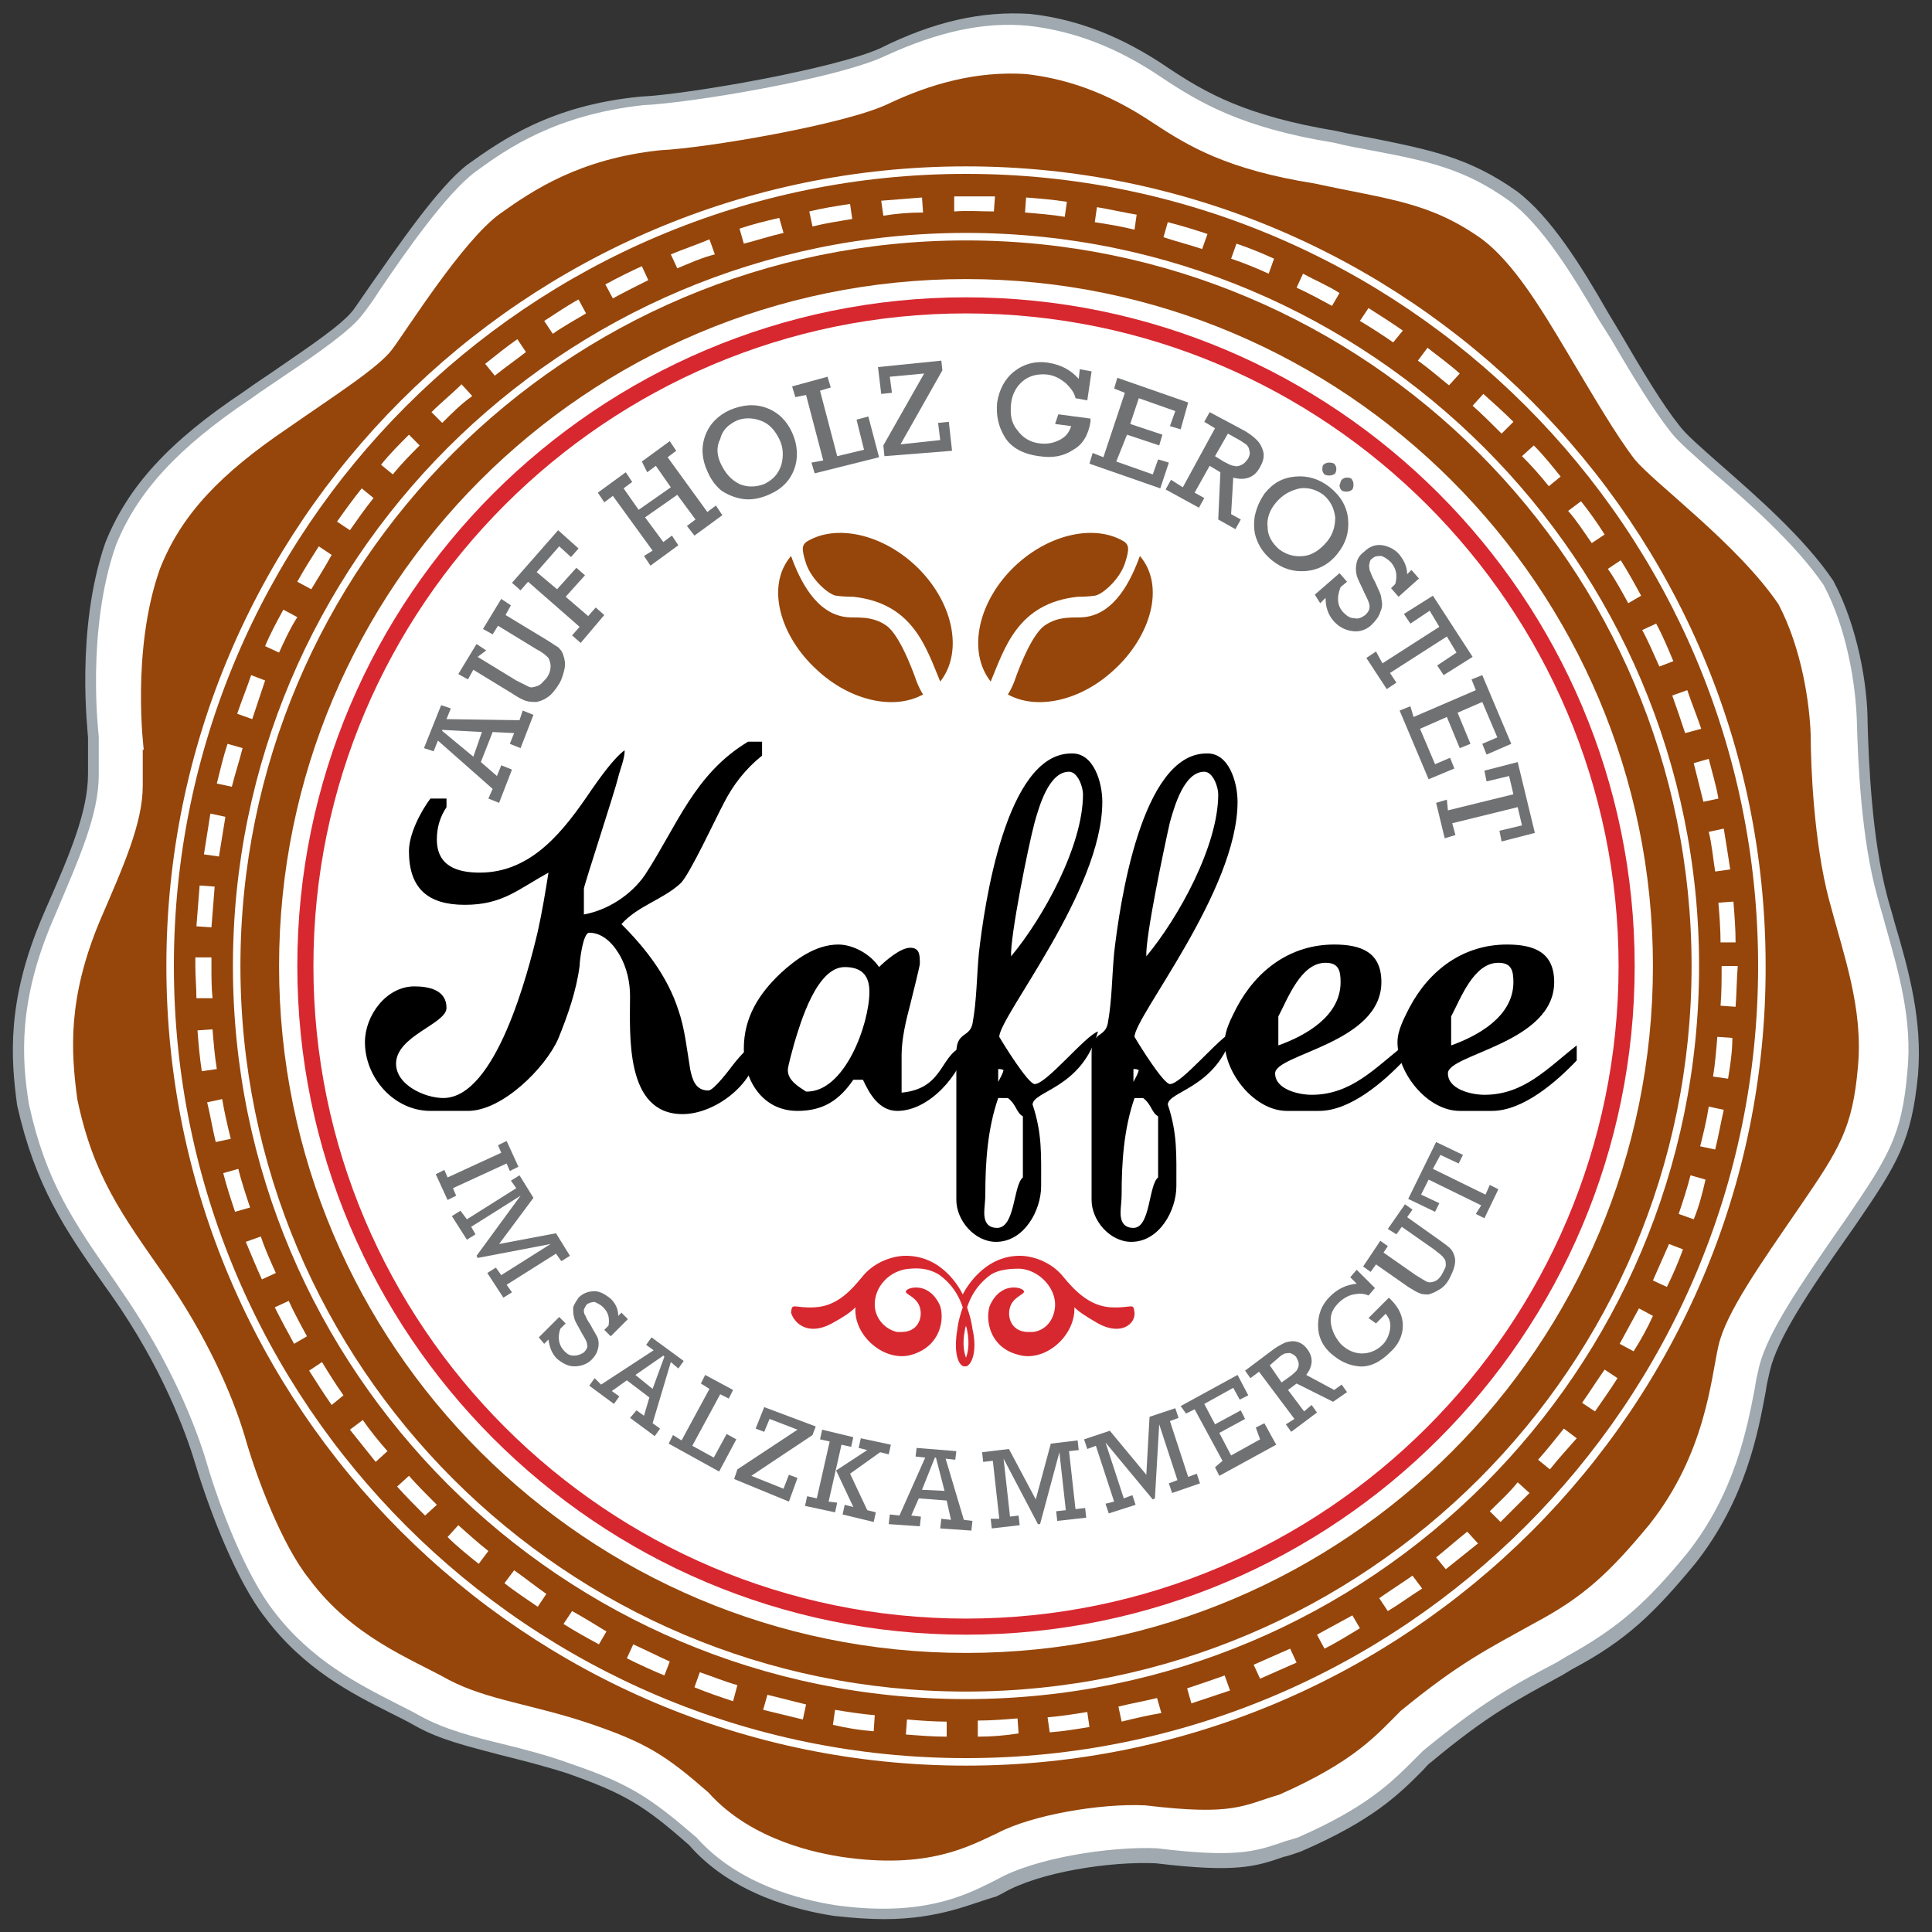 <?xml version="1.0" encoding="utf-8"?>
<!-- Generator: Adobe Illustrator 25.0.1, SVG Export Plug-In . SVG Version: 6.00 Build 0)  -->
<svg version="1.1" id="Ebene_1" xmlns="http://www.w3.org/2000/svg" xmlns:xlink="http://www.w3.org/1999/xlink" x="0px" y="0px"
	 viewBox="0 0 180 180" style="enable-background:new 0 0 180 180;" xml:space="preserve">
<rect x="0" y="0" width="180" height="180" fill="#333333" stroke="none"/>
<style type="text/css">
	.st0{fill:#FFFFFF;}
	.st1{fill:#96460A;}
	.st2{fill:#D7282F;}
	.st3{fill:#707173;}
	.st4{fill:#9FA9AF;}
</style>
<g>
	<path class="st0" d="M8.7,68.7c0,0-1.3-9.9,1.6-18c2.1-5.4,6-9.4,12.7-13.9c4.5-3.2,8.9-6,10.3-7.7c1.4-1.8,7-10.8,10.7-13.5
		c3.3-2.3,7.8-5.4,15.8-6.3C64.4,9.2,78,6.8,82.3,4.8c4.3-2,8.8-3.3,13.7-3c3.6,0.4,7.8,1.6,12.6,4.9c3.4,2.3,7.2,4.6,15.9,6
		c7.4,1.6,11.4,1.8,16.5,5.5c3.1,2.3,5.7,6.7,8.4,11.1c2.7,4.5,4.8,8.3,6.7,10.6c1.9,2.3,10.2,8.4,14.2,14.3
		c2.3,4.4,3.1,9.9,3.2,12.9c0.1,3.1,0.3,10.6,1.8,16.2c1.5,5.6,3.4,10.7,2.9,16.6c-0.6,6-1.8,8.1-5.7,13.8
		c-3.9,5.7-7.3,10.5-8.1,13.7c-0.8,3.3-1.3,10.6-6.8,17.6c-4,4.8-6.5,7.2-11.3,9.8c-4.8,2.6-7.5,3.9-13.3,8.7c-2.5,2.4-4.5,5-12,8.2
		c-3.6,1.1-4.5,2.1-13.3,1c-4.4-0.2-11.2,0.9-14.6,2.8c-2.7,1.3-6.7,3.6-15.3,2.4c-2-0.3-8.8-1.5-13.2-6.4
		c-4.2-3.7-6.1-4.9-11.6-6.8c-5.6-1.9-10.2-2.3-14-4.4c-3.8-2.1-9.5-4.2-13.8-10c-2.6-3.3-5.2-9.9-6.4-14.1
		c-1.3-4.2-3.8-10-7.9-15.9c-4.1-5.9-7-9.7-8.6-17.4c-0.6-4.5-1-9.8,2.3-17.4c2.3-5.4,4.3-9.7,4.3-13.4c0-3.7,0-3.6,0-3.6"/>
	<path class="st1" d="M13.4,69.9c0,0-1.2-9.3,1.5-16.9c2-5.1,5.7-8.9,11.9-13.1c4.3-3,8.4-5.6,9.7-7.3c1.3-1.7,6.6-10.2,10.1-12.7
		c3.1-2.2,7.4-5.1,14.9-5.9c4.3-0.2,17.2-2.4,21.2-4.3c4-1.9,8.3-3.1,12.9-2.8c3.4,0.4,7.3,1.5,11.9,4.6c3.2,2.1,6.8,4.3,15,5.6
		c6.9,1.5,10.7,1.7,15.6,5.2c2.9,2.2,5.4,6.3,7.9,10.5c2.5,4.2,4.6,7.8,6.3,10c1.8,2.2,9.6,7.9,13.4,13.5c2.2,4.2,2.9,9.3,3,12.2
		c0,2.9,0.3,10,1.7,15.3c1.4,5.3,3.2,10.1,2.7,15.6c-0.5,5.7-1.7,7.6-5.4,13c-3.7,5.4-6.9,9.9-7.6,13c-0.7,3.1-1.2,10-6.4,16.6
		c-3.8,4.6-6.2,6.8-10.7,9.2c-4.5,2.5-7,3.7-12.5,8.2c-2.3,2.3-4.3,4.7-11.3,7.8c-3.4,1-4.2,2-12.5,1c-4.2-0.2-10.6,0.9-13.8,2.6
		c-2.6,1.2-6.4,3.4-14.5,2.2c-1.9-0.3-8.3-1.4-12.4-6c-3.9-3.4-5.7-4.6-11-6.4c-5.3-1.8-9.6-2.2-13.2-4.1c-3.6-2-9-4-13-9.4
		c-2.5-3.1-4.9-9.4-6-13.3c-1.2-4-3.6-9.4-7.5-15c-3.9-5.6-6.6-9.2-8.1-16.4C6.6,97.9,6.3,93,9.3,85.8c2.2-5.1,4-9.1,4-12.6
		c0-3.5,0-3.4,0-3.4"/>
	<path class="st0" d="M90,164.5c-41.1,0-74.5-33.4-74.5-74.5c0-41.1,33.4-74.5,74.5-74.5c41.1,0,74.5,33.4,74.5,74.5
		C164.6,131.1,131.1,164.5,90,164.5L90,164.5z M90,16.2c-40.7,0-73.8,33.1-73.8,73.8c0,40.7,33.1,73.8,73.8,73.8
		c40.7,0,73.8-33.1,73.8-73.8C163.8,49.3,130.7,16.2,90,16.2L90,16.2z"/>
	<path class="st0" d="M90,158.3c-37.7,0-68.3-30.6-68.3-68.3S52.3,21.7,90,21.7c37.7,0,68.3,30.6,68.3,68.3S127.7,158.3,90,158.3
		L90,158.3z M90,22.4c-37.3,0-67.6,30.3-67.6,67.6c0,37.3,30.3,67.6,67.6,67.6c37.3,0,67.6-30.3,67.6-67.6
		C157.6,52.7,127.3,22.4,90,22.4L90,22.4z"/>
	<path class="st0" d="M91.1,161.8l0-1.5c1.2,0,2.5-0.1,3.7-0.2l0.1,1.4C93.6,161.7,92.4,161.8,91.1,161.8L91.1,161.8z M88.2,161.8
		c-1.3,0-2.5-0.1-3.8-0.2l0.1-1.4c1.2,0.1,2.5,0.2,3.7,0.2L88.2,161.8L88.2,161.8z M97.8,161.4l-0.2-1.4c1.2-0.1,2.5-0.3,3.7-0.5
		l0.2,1.4C100.3,161.1,99.1,161.3,97.8,161.4L97.8,161.4z M81.4,161.3c-1.3-0.1-2.5-0.3-3.8-0.6l0.2-1.4c1.2,0.2,2.5,0.4,3.7,0.5
		L81.4,161.3L81.4,161.3z M104.5,160.4l-0.3-1.4c1.2-0.3,2.4-0.5,3.6-0.8l0.4,1.4C107,159.8,105.7,160.1,104.5,160.4L104.5,160.4z
		 M74.8,160.2c-1.2-0.3-2.5-0.6-3.7-0.9l0.4-1.4c1.2,0.3,2.4,0.6,3.6,0.9L74.8,160.2L74.8,160.2z M111,158.7l-0.4-1.4
		c1.2-0.4,2.4-0.8,3.5-1.2l0.5,1.4C113.4,157.9,112.2,158.3,111,158.7L111,158.7z M68.3,158.5c-1.2-0.4-2.4-0.8-3.6-1.3l0.5-1.4
		c1.2,0.4,2.4,0.9,3.5,1.2L68.3,158.5L68.3,158.5z M117.4,156.4l-0.6-1.3c1.1-0.5,2.3-1,3.4-1.5l0.6,1.3
		C119.7,155.4,118.5,155.9,117.4,156.4L117.4,156.4z M61.9,156.1c-1.2-0.5-2.3-1-3.5-1.6l0.6-1.3c1.1,0.5,2.3,1.1,3.4,1.6
		L61.9,156.1L61.9,156.1z M123.4,153.6l-0.7-1.3c1.1-0.6,2.2-1.2,3.3-1.8l0.7,1.2C125.7,152.3,124.6,153,123.4,153.6L123.4,153.6z
		 M55.8,153.2c-1.1-0.6-2.2-1.2-3.3-1.9l0.8-1.2c1.1,0.6,2.2,1.3,3.2,1.9L55.8,153.2L55.8,153.2z M129.3,150.1l-0.8-1.2
		c1-0.7,2.1-1.4,3.1-2.1l0.9,1.2C131.4,148.7,130.3,149.5,129.3,150.1L129.3,150.1z M50.1,149.7c-1-0.7-2.1-1.4-3.1-2.2l0.9-1.2
		c1,0.7,2,1.5,3,2.2L50.1,149.7L50.1,149.7z M134.7,146.2l-0.9-1.1c1-0.8,1.9-1.6,2.9-2.4l1,1.1
		C136.7,144.6,135.7,145.4,134.7,146.2L134.7,146.2z M44.6,145.7c-1-0.8-2-1.6-2.9-2.5l1-1.1c0.9,0.8,1.9,1.7,2.8,2.4L44.6,145.7
		L44.6,145.7z M139.8,141.8l-1-1c0.9-0.9,1.8-1.7,2.6-2.7l1.1,1C141.6,140,140.7,140.9,139.8,141.8L139.8,141.8z M39.6,141.2
		c-0.9-0.9-1.8-1.8-2.6-2.7l1.1-1c0.8,0.9,1.7,1.8,2.6,2.7L39.6,141.2L39.6,141.2z M144.4,136.9l-1.1-0.9c0.8-0.9,1.6-1.9,2.4-2.9
		l1.2,0.9C146.1,134.9,145.2,135.9,144.4,136.9L144.4,136.9z M35,136.2c-0.8-1-1.6-2-2.4-3l1.2-0.9c0.7,1,1.5,2,2.3,2.9L35,136.2
		L35,136.2z M148.6,131.5l-1.2-0.8c0.7-1,1.4-2.1,2.1-3.1l1.2,0.8C150,129.5,149.3,130.5,148.6,131.5L148.6,131.5z M30.9,130.9
		c-0.7-1-1.4-2.1-2.1-3.2l1.2-0.8c0.6,1,1.3,2.1,2,3.1L30.9,130.9L30.9,130.9z M152.2,125.9l-1.3-0.7c0.6-1.1,1.2-2.2,1.8-3.3
		l1.3,0.7C153.5,123.7,152.9,124.8,152.2,125.9L152.2,125.9z M27.4,125.2c-0.6-1.1-1.2-2.2-1.8-3.4l1.3-0.6c0.5,1.1,1.1,2.2,1.7,3.3
		L27.4,125.2L27.4,125.2z M155.3,119.9l-1.3-0.6c0.5-1.1,1-2.3,1.5-3.4l1.3,0.5C156.4,117.5,155.9,118.7,155.3,119.9L155.3,119.9z
		 M24.4,119.2c-0.5-1.1-1-2.3-1.5-3.5l1.4-0.5c0.4,1.2,0.9,2.3,1.4,3.4L24.4,119.2L24.4,119.2z M157.8,113.6l-1.4-0.5
		c0.4-1.2,0.8-2.4,1.1-3.6l1.4,0.4C158.6,111.2,158.3,112.4,157.8,113.6L157.8,113.6z M21.9,112.9c-0.4-1.2-0.8-2.4-1.1-3.6l1.4-0.4
		c0.3,1.2,0.7,2.4,1.1,3.6L21.9,112.9L21.9,112.9z M159.8,107.1l-1.4-0.3c0.3-1.2,0.6-2.4,0.8-3.7l1.4,0.3
		C160.3,104.7,160.1,105.9,159.8,107.1L159.8,107.1z M20.1,106.4c-0.3-1.2-0.5-2.5-0.8-3.7l1.4-0.3c0.2,1.2,0.5,2.5,0.8,3.7
		L20.1,106.4L20.1,106.4z M161,100.5l-1.4-0.2c0.2-1.2,0.3-2.5,0.4-3.7l1.4,0.1C161.4,98,161.2,99.3,161,100.5L161,100.5z
		 M18.8,99.8c-0.2-1.3-0.3-2.5-0.4-3.8l1.4-0.1c0.1,1.2,0.2,2.5,0.4,3.7L18.8,99.8L18.8,99.8z M161.7,93.8l-1.4-0.1
		c0.1-1.2,0.1-2.5,0.1-3.7h1.5C161.8,91.3,161.8,92.5,161.7,93.8L161.7,93.8z M18.3,93c0-1-0.1-2-0.1-3c0-0.3,0-0.5,0-0.8l1.5,0
		c0,0.3,0,0.5,0,0.8c0,1,0,2,0.1,3L18.3,93L18.3,93z M160.3,87.8c0-1.2-0.1-2.5-0.2-3.7l1.4-0.1c0.1,1.3,0.2,2.5,0.2,3.8L160.3,87.8
		L160.3,87.8z M19.7,86.4l-1.4-0.1c0.1-1.3,0.2-2.5,0.3-3.8l1.4,0.1C19.9,83.9,19.8,85.1,19.7,86.4L19.7,86.4z M159.8,81.2
		c-0.2-1.2-0.3-2.5-0.6-3.7l1.4-0.3c0.2,1.2,0.4,2.5,0.6,3.8L159.8,81.2L159.8,81.2z M20.4,79.8l-1.4-0.2c0.2-1.3,0.4-2.5,0.6-3.8
		l1.4,0.3C20.8,77.3,20.6,78.6,20.4,79.8L20.4,79.8z M158.7,74.7c-0.3-1.2-0.6-2.4-0.9-3.6l1.4-0.4c0.3,1.2,0.7,2.5,0.9,3.7
		L158.7,74.7L158.7,74.7z M21.6,73.3L20.2,73c0.3-1.2,0.6-2.5,1-3.7l1.4,0.4C22.3,70.9,21.9,72.1,21.6,73.3L21.6,73.3z M157,68.3
		c-0.4-1.2-0.8-2.4-1.2-3.5l1.4-0.5c0.4,1.2,0.9,2.4,1.3,3.6L157,68.3L157,68.3z M23.5,67l-1.4-0.5c0.4-1.2,0.9-2.4,1.3-3.6l1.3,0.5
		C24.3,64.6,23.9,65.8,23.5,67L23.5,67z M154.6,62.1c-0.5-1.1-1-2.3-1.6-3.4l1.3-0.6c0.6,1.1,1.1,2.3,1.6,3.5L154.6,62.1L154.6,62.1
		z M26,60.8l-1.3-0.6c0.5-1.2,1.1-2.3,1.7-3.4l1.3,0.7C27,58.6,26.5,59.7,26,60.8L26,60.8z M151.7,56.2c-0.6-1.1-1.2-2.2-1.9-3.2
		l1.2-0.8c0.7,1.1,1.3,2.2,1.9,3.3L151.7,56.2L151.7,56.2z M29,54.9l-1.3-0.7c0.6-1.1,1.3-2.2,2-3.3l1.2,0.8
		C30.3,52.8,29.6,53.9,29,54.9L29,54.9z M148.3,50.6c-0.7-1-1.4-2.1-2.2-3l1.2-0.9c0.8,1,1.5,2,2.2,3.1L148.3,50.6L148.3,50.6z
		 M32.6,49.4l-1.2-0.8c0.7-1,1.5-2.1,2.3-3.1l1.1,0.9C34,47.4,33.3,48.4,32.6,49.4L32.6,49.4z M144.3,45.3c-0.8-1-1.6-1.9-2.5-2.8
		l1.1-1c0.9,0.9,1.7,1.9,2.5,2.9L144.3,45.3L144.3,45.3z M36.6,44.2l-1.1-0.9c0.8-1,1.7-1.9,2.6-2.8l1,1
		C38.3,42.3,37.4,43.2,36.6,44.2L36.6,44.2z M139.9,40.4c-0.9-0.9-1.8-1.8-2.7-2.6l1-1.1c0.9,0.8,1.9,1.7,2.8,2.6L139.9,40.4
		L139.9,40.4z M41.2,39.4l-1-1c0.9-0.9,1.9-1.7,2.8-2.6l1,1.1C43,37.6,42.1,38.5,41.2,39.4L41.2,39.4z M135,35.9
		c-1-0.8-1.9-1.6-2.9-2.3l0.9-1.2c1,0.8,2,1.5,3,2.4L135,35.9L135,35.9z M46.1,35l-0.9-1.1c1-0.8,2-1.6,3-2.3l0.8,1.2
		C48.1,33.5,47.1,34.2,46.1,35L46.1,35z M129.8,31.9c-1-0.7-2.1-1.4-3.1-2l0.8-1.2c1.1,0.7,2.2,1.4,3.2,2.1L129.8,31.9L129.8,31.9z
		 M51.5,31.1l-0.8-1.2c1.1-0.7,2.1-1.4,3.2-2l0.7,1.3C53.6,29.8,52.5,30.4,51.5,31.1L51.5,31.1z M124.1,28.5
		c-1.1-0.6-2.2-1.2-3.3-1.7l0.6-1.3c1.1,0.6,2.3,1.1,3.4,1.8L124.1,28.5L124.1,28.5z M57.1,27.8l-0.7-1.3c1.1-0.6,2.3-1.2,3.4-1.7
		l0.6,1.3C59.4,26.6,58.2,27.2,57.1,27.8L57.1,27.8z M118.2,25.5c-1.1-0.5-2.3-1-3.5-1.4l0.5-1.4c1.2,0.4,2.4,0.9,3.5,1.4
		L118.2,25.5L118.2,25.5z M63.1,25l-0.6-1.3c1.2-0.5,2.4-0.9,3.6-1.4l0.5,1.4C65.4,24,64.3,24.5,63.1,25L63.1,25z M112,23.2
		c-1.2-0.4-2.4-0.7-3.6-1.1l0.4-1.4c1.2,0.3,2.5,0.7,3.7,1.1L112,23.2L112,23.2z M69.3,22.7l-0.4-1.4c1.2-0.4,2.4-0.7,3.7-1l0.4,1.4
		C71.7,22,70.5,22.4,69.3,22.7L69.3,22.7z M105.7,21.4c-1.2-0.3-2.4-0.5-3.7-0.7l0.2-1.4c1.2,0.2,2.5,0.5,3.7,0.7L105.7,21.4
		L105.7,21.4z M75.7,21.1l-0.3-1.4c1.2-0.3,2.5-0.5,3.8-0.7l0.2,1.4C78.2,20.6,76.9,20.8,75.7,21.1L75.7,21.1z M99.2,20.2
		c-1.2-0.2-2.5-0.3-3.7-0.4l0.1-1.4c1.3,0.1,2.5,0.2,3.8,0.4L99.2,20.2L99.2,20.2z M82.3,20.1l-0.2-1.4c1.3-0.1,2.5-0.2,3.8-0.3
		l0.1,1.4C84.7,19.8,83.5,19.9,82.3,20.1L82.3,20.1z M92.6,19.7c-1.2,0-2.5-0.1-3.7,0l0-1.4c1.3,0,2.5,0,3.8,0L92.6,19.7L92.6,19.7z
		"/>
	<path class="st0" d="M154,90c0,35.3-28.6,64-64,64c-35.3,0-64-28.6-64-64c0-35.3,28.6-64,64-64C125.3,26,154,54.7,154,90z"/>
	<path class="st2" d="M90,152.3c-34.4,0-62.3-28-62.3-62.3c0-34.4,28-62.3,62.3-62.3c34.4,0,62.3,28,62.3,62.3
		C152.3,124.4,124.4,152.3,90,152.3L90,152.3z M90,29.2c-33.5,0-60.8,27.3-60.8,60.8c0,33.5,27.3,60.8,60.8,60.8
		c33.5,0,60.8-27.3,60.8-60.8C150.8,56.5,123.5,29.2,90,29.2L90,29.2z"/>
	<path class="st2" d="M77.5,123.3c1.1-0.6,1.7-1,2.2-1.5c-0.2,2.7,2.8,5.2,5.3,4.4c2.6-0.8,3-3.2,2.6-4.5c-0.2-0.5-0.6-1.1-1.1-1.4
		c-0.9-0.6-2-0.3-2.1,0c-0.1,0.3,1,0.5,1.3,1.5c0.3,1-0.2,2.3-1.7,2.3c0,0-0.1,0-0.1,0c-0.1,0-0.3,0-0.3,0c-1-0.2-2-1.1-2.1-2.4
		c-0.1-1.8,1.4-3.4,3.3-3.5c1.1-0.1,1.9,0.1,2.6,0.5c0.6,0.4,1.7,1.3,2.3,3.1c-0.2,0.6-0.4,1.2-0.5,2c-0.3,1.7-0.1,3,0.4,3.4
		c0.1,0.1,0.2,0.1,0.3,0.1l0,0c0.1,0,0.2,0,0.3-0.1c0.5-0.4,0.8-1.7,0.4-3.4c-0.1-0.8-0.3-1.4-0.5-2c0.6-1.8,1.7-2.7,2.3-3.1
		c0.7-0.4,1.6-0.5,2.6-0.5c1.8,0.1,3.4,1.8,3.3,3.5c-0.1,1.4-1,2.3-2.1,2.4c-0.1,0-0.2,0-0.3,0c0,0-0.1,0-0.1,0
		c-1.5,0-2-1.3-1.7-2.3c0.3-1,1.4-1.2,1.3-1.5c-0.1-0.3-1.2-0.6-2.1,0c-0.5,0.3-0.9,0.9-1.1,1.4c-0.4,1.3,0,3.8,2.6,4.5
		c2.5,0.8,5.4-1.7,5.3-4.4c0.4,0.4,1,0.8,2.2,1.5c2.2,1.2,3.5,0,3.4-1c-0.1-1-0.2-0.4-2.2-0.5c-2-0.1-3.4-1.6-4.4-2.8l0,0
		c-1-1.3-2.7-2-4.1-2c-3.4,0-5.1,3.2-5.3,3.6l0,0l0,0c-0.2-0.4-1.8-3.6-5.3-3.6c-1.4,0-3.1,0.7-4.1,2l0,0c-1,1.2-2.3,2.7-4.4,2.8
		c-2,0.1-2.1-0.5-2.2,0.5C74,123.3,75.3,124.5,77.5,123.3z M89.9,123.9c0-0.2,0.1-0.3,0.1-0.4l0,0l0,0c0,0.1,0.1,0.3,0.1,0.4
		c0.3,1.5,0,2.3-0.1,2.6v0v0C89.9,126.2,89.6,125.4,89.9,123.9z"/>
	<g>
		<path d="M71,70.4c-1.5,1.2-2.7,2.7-3.6,4.5c-0.6,1.1-3.2,6.7-4,7.4c-1.6,1.5-4,2.1-5.5,3.8c2.3,2.3,4.3,4.9,5.3,8
			c0.6,1.7,0.8,3.7,1.1,5.5c0.2,1,0.5,2,1.7,2c0.5,0,2-2,2.3-2.4c0.7-0.9,1.4-1.6,2.3-2.3c0,0.2,0,0.4,0,0.6c0,3.3-3.9,6.3-7,6.3
			c-5.4,0-4.9-7.4-4.9-11c0-1.3-0.3-2.6-0.9-3.7c-0.6-1.1-1.6-2.2-2.9-2.2c-0.6,0-0.9,2.7-0.9,3.1c-0.3,2.3-1.1,4.6-2,6.8
			c-1.2,2.7-5.2,6.7-8.4,6.7h-3.5c-3.4,0-6.1-3.1-6.1-6.4c0-2.5,2-5.2,4.6-5.2c1.3,0,3,0.3,3,2c0,1.5-4.7,2.6-4.7,5.2
			c0,2,2.7,3.2,4.4,3.2c4.9,0,7.9-11.7,8.8-15.5c0.4-1.8,0.7-3.6,1-5.5c-2.9,1.6-4.3,3-7.8,3c-3.4,0-5.2-1.5-5.2-5
			c0-1.6,1.1-3.7,2-4.9h1.5v0.8c-0.6,0.9-0.9,1.9-0.9,3c0,2.5,1.9,3.1,4,3.1c4.9,0,7.9-4,10.4-7.7c0.7-1,2.1-3,3.1-3.7
			c0,0.8-0.4,1.7-0.6,2.5c-0.3,1.3-3.2,10.1-3.2,10.4c0,0.8,0,1.6,0,2.4c2.2-0.4,4.4-1.8,5.7-3.7c3-4.6,4.6-9.4,9.6-12.4H71V70.4z"
			/>
		<path d="M90.1,97.4c-0.6,2.7-3.5,6.1-6.5,6.1c-1.7,0-2.6-1.6-3.2-2.9h-0.9c-1.3,1.9-2.8,2.9-5.2,2.9c-3.3,0-5-2.9-5-5.8
			c0-2.9,1.4-5.1,3.4-7c1.4-1.3,3.3-2.7,5.4-2.7c1.4,0,3,0.9,3.8,2.1c0.6-0.6,2-1.8,2.9-1.8c0.9,0,0.9,0.7,0.9,1.5
			c0,0.2-0.8,3.4-0.9,3.8c-0.4,1.5-0.8,3.2-0.8,4.7v3.5C88.2,101.4,87.5,97.9,90.1,97.4z M81,92.4c0-1.6-0.8-2.3-2.3-2.3
			c-2.6,0-4.1,5.1-4.7,7.1c-0.1,0.4-0.6,2.1-0.6,2.5c0,1,1.1,1.6,1.7,2C78.7,101.8,81,95.4,81,92.4z"/>
		<path d="M102.7,74.7c0,8.3-9.6,20-9.6,21.9c0.4,0.7,2.7,4.4,3.3,4.4c1.1,0,4.7-4.5,5.9-4.9c-1.5,5.3-6,5.5-6.1,6.8
			c0.9,2.7,0.8,4.6,0.8,7.6c0,2.3-1.6,5.2-4.2,5.2c-2,0-3.7-2-3.7-3.9V98.1c0-2,1.2-1.4,1.5-2.7c0.4-2.1,0.4-4.5,0.6-6.6
			c0.5-4.4,2.5-18.6,8.6-18.6C101.9,70.1,102.7,72.9,102.7,74.7z M95.3,109.7V104c-0.6-0.3-0.6-1.1-1.4-1.7H93c-1,2.9-1.2,6-1.2,9
			c0,0.6-0.1,1.2-0.1,1.7c0,0.8,0.3,1.4,1.2,1.4C94.6,114.4,94.4,110.4,95.3,109.7z M93.5,99.7L93.5,99.7c-0.2-0.1-0.3-0.1-0.5-0.1
			v1.2C93.2,100.4,93.4,100.1,93.5,99.7z M100.9,74c0-0.7-0.5-2.1-1.3-2.1c-1.9,0-2.8,3.3-3.2,4.7c-0.6,2.2-2.3,10.7-2.2,12.5
			C97.2,85.5,100.9,78.8,100.9,74z"/>
		<path d="M115.3,74.7c0,8.3-9.6,20-9.6,21.9c0.4,0.7,2.7,4.4,3.3,4.4c1.1,0,4.7-4.5,5.9-4.9c-1.5,5.3-6,5.5-6.1,6.8
			c0.9,2.7,0.8,4.6,0.8,7.6c0,2.3-1.6,5.2-4.2,5.2c-2,0-3.7-2-3.7-3.9V98.1c0-2,1.2-1.4,1.5-2.7c0.4-2.1,0.4-4.5,0.6-6.6
			c0.5-4.4,2.5-18.6,8.6-18.6C114.5,70.1,115.3,72.9,115.3,74.7z M107.9,109.7V104c-0.6-0.3-0.6-1.1-1.4-1.7h-0.8
			c-1,2.9-1.2,6-1.2,9c0,0.6-0.1,1.2-0.1,1.7c0,0.8,0.3,1.4,1.2,1.4C107.2,114.4,107,110.4,107.9,109.7z M106.1,99.7L106.1,99.7
			c-0.2-0.1-0.3-0.1-0.5-0.1v1.2C105.8,100.4,106,100.1,106.1,99.7z M113.5,74c0-0.7-0.5-2.1-1.3-2.1c-1.9,0-2.8,3.3-3.2,4.7
			c-0.5,2.2-2.3,10.7-2.2,12.5C109.8,85.5,113.5,78.8,113.5,74z"/>
		<path d="M130.8,98.8c-1.9,2-5,4.7-7.9,4.7h-3c-3,0-5.8-3.5-5.8-6.4c0-1.1,0.6-2.2,1.1-3.2c1.9-3.6,5.1-5.9,9.1-5.9
			c2.5,0,4.4,0.7,4.4,3.5c0,5.7-9.9,6.7-9.9,8.5c0,1.5,2.2,2,3.4,2c3.7,0,5.9-2.5,8.6-4.6V98.8z M124.9,91.5c0-1.1-0.2-1.8-1.4-1.8
			c-2.3,0-3.5,3.3-4.4,5v2.7C121.6,96.5,124.9,94.7,124.9,91.5z"/>
		<path d="M146.9,98.8c-1.9,2-5,4.7-7.9,4.7h-3c-3,0-5.8-3.5-5.8-6.4c0-1.1,0.6-2.2,1.1-3.2c1.9-3.6,5.1-5.9,9.1-5.9
			c2.5,0,4.4,0.7,4.4,3.5c0,5.7-9.9,6.7-9.9,8.5c0,1.5,2.2,2,3.4,2c3.7,0,5.9-2.5,8.6-4.6V98.8z M141,91.5c0-1.1-0.2-1.8-1.4-1.8
			c-2.3,0-3.5,3.3-4.4,5v2.7C137.7,96.5,141,94.7,141,91.5z"/>
	</g>
	<g>
		<path class="st3" d="M45.9,68.2l-1.1,2.8l1.5,1.3l0.4-1l1,0.4l-1.2,3.1l-1-0.4l0.4-0.9l-5.1-4.5L40.4,70l-0.9-0.3l1.6-4l0.9,0.3
			l-0.4,1l6.8,0.1l0.3-0.9l1,0.4l-1.2,3.1l-1-0.4l0.4-1L45.9,68.2z M44.9,68.2l-3.7-0.2l0,0.1l2.9,2.4L44.9,68.2z"/>
		<path class="st3" d="M44.5,61.2l3.6,2.2c0.6,0.3,1,0.5,1.2,0.6c0.2,0.1,0.5,0,0.8-0.1c0.3-0.1,0.5-0.4,0.8-0.7
			c0.3-0.4,0.4-0.8,0.4-1.1c0-0.3-0.1-0.6-0.2-0.8c-0.2-0.2-0.5-0.5-1.1-0.8l-3.6-2.2l-0.5,0.8l-0.9-0.5l1.7-2.8l0.9,0.6l-0.5,0.9
			l3.8,2.3c0.5,0.3,0.9,0.6,1.1,0.7c0.2,0.2,0.4,0.4,0.5,0.8c0.1,0.3,0.2,0.7,0.1,1.2c-0.1,0.4-0.2,0.9-0.5,1.4
			c-0.3,0.5-0.7,1-1,1.2c-0.4,0.3-0.7,0.4-1.1,0.5c-0.3,0-0.7,0-1-0.1c-0.3-0.1-0.7-0.3-1.3-0.7l-3.6-2.2l-0.5,0.9l-0.9-0.5l1.7-2.8
			l0.9,0.6L44.5,61.2z"/>
		<path class="st3" d="M54,58.4l-4.8-4.2L48.5,55l-0.8-0.7l4.3-4.9l1.9,1.7l-0.7,0.8l-1.1-1l-2.1,2.4l1.9,1.6l1.8-2l0.8,0.7l-1.8,2
			l2.1,1.8l0.7-0.8l0.8,0.7l-2.2,2.6l-0.8-0.7L54,58.4z"/>
		<path class="st3" d="M60.8,51.3l-3.7-5.1l-0.8,0.6l-0.6-0.9l2.6-1.9l0.6,0.9l-0.8,0.6l1.4,2l3-2.1l-1.4-2l-0.8,0.6L59.8,43
			l2.6-1.9L63,42l-0.8,0.6l3.7,5.1l0.8-0.6l0.6,0.9l-2.6,1.9L64,49l0.8-0.6l-1.7-2.3l-3,2.1l1.7,2.3l0.8-0.6l0.6,0.9l-2.6,1.9
			l-0.6-0.9L60.8,51.3z"/>
		<path class="st3" d="M65.9,43.9c-0.5-1.1-0.6-2.2-0.2-3.3c0.4-1.1,1.2-1.9,2.3-2.4c1.2-0.5,2.3-0.6,3.4-0.2
			c1.1,0.4,1.9,1.2,2.4,2.3c0.5,1.1,0.6,2.3,0.2,3.4c-0.4,1.1-1.2,1.9-2.4,2.4c-0.7,0.3-1.5,0.5-2.3,0.4c-0.8-0.1-1.5-0.4-2.1-0.8
			C66.6,45.2,66.2,44.6,65.9,43.9z M67.2,43.3c0.4,0.8,0.9,1.4,1.7,1.8c0.7,0.3,1.5,0.3,2.3,0c0.8-0.4,1.3-0.9,1.6-1.8
			c0.2-0.8,0.2-1.6-0.2-2.4c-0.4-0.8-0.9-1.4-1.7-1.7c-0.8-0.3-1.6-0.3-2.3,0c-0.8,0.4-1.3,0.9-1.5,1.7
			C66.7,41.7,66.8,42.5,67.2,43.3z"/>
		<path class="st3" d="M76.7,42.9l-1.6-6.1L74.1,37l-0.3-1l3.3-0.9l0.3,1l-1,0.3l1.6,6.1l2.5-0.6l-0.7-2.8l1.1-0.3l1,3.8l-6,1.5
			l-0.3-1L76.7,42.9z"/>
		<path class="st3" d="M82.4,42.5l-0.1-1l3.8-6.7l-3.2,0.3l0.2,1.5l-1,0.1l-0.3-2.5l5.9-0.6l0.1,0.9l-3.9,6.9l3.7-0.4l-0.2-1.6
			l1-0.1l0.3,2.7L82.4,42.5z"/>
		<path class="st3" d="M98.6,38.6l3,0.4c0,0.1,0,0.2,0,0.3c-0.2,1.2-0.7,2.1-1.6,2.6c-0.9,0.6-1.9,0.8-3.2,0.6
			c-1.5-0.2-2.6-0.8-3.2-1.8c-0.6-1-0.8-2-0.7-3.2c0.2-1.2,0.7-2.2,1.6-2.9c0.9-0.7,2-1,3.2-0.8c1.2,0.2,2.1,0.7,2.8,1.5l0.1-0.9
			l1.1,0.2l-0.4,2.7l-1.1-0.2c-0.1-0.5-0.4-0.9-0.9-1.4c-0.5-0.4-1-0.7-1.7-0.8c-0.9-0.1-1.7,0.1-2.3,0.6c-0.6,0.5-1,1.2-1.1,2.1
			c-0.1,1,0,1.8,0.6,2.5c0.5,0.7,1.2,1.1,2,1.2c0.7,0.1,1.3,0,1.9-0.3c0.6-0.3,0.9-0.7,1.1-1.3l-1.5-0.2L98.6,38.6z"/>
		<path class="st3" d="M102.8,42.6l2-6l-1-0.4l0.3-1l6.6,2.3L110,40l-1-0.3l0.5-1.4l-3.4-1.2l-0.8,2.4l3,1l-0.3,1l-3-1L104,43
			l3.4,1.2l0.5-1.4l1,0.3l-0.8,2.4l-6.6-2.3l0.3-1L102.8,42.6z"/>
		<path class="st3" d="M110.2,45.4l3-5.5l-1-0.6l0.5-0.9l3,1.6c0.6,0.3,1.1,0.7,1.4,1c0.3,0.3,0.5,0.7,0.6,1.1
			c0.1,0.4,0,0.9-0.3,1.4c-0.5,1-1.4,1.3-2.5,1l-0.2,3.4l0.9,0.5l-0.5,0.9l-1.6-0.9l0.2-4.4l-1-0.6l-1.4,2.5l0.9,0.5l-0.5,0.9
			l-3.1-1.7l0.5-0.9L110.2,45.4z M113.2,42.5L114,43c0.4,0.2,0.7,0.4,1,0.4c0.2,0.1,0.5,0,0.7-0.1c0.2-0.1,0.4-0.3,0.6-0.6
			c0.1-0.2,0.2-0.5,0.1-0.7c0-0.2-0.1-0.4-0.3-0.6c-0.2-0.1-0.4-0.3-0.8-0.5l-0.9-0.5L113.2,42.5z"/>
		<path class="st3" d="M117.8,46c0.8-1,1.7-1.5,2.9-1.6c1.1-0.1,2.2,0.2,3.2,1c1,0.8,1.6,1.8,1.7,3c0.1,1.2-0.2,2.2-1,3.2
			c-0.8,1-1.8,1.5-2.9,1.6c-1.2,0.1-2.2-0.2-3.2-1c-0.6-0.5-1.1-1.1-1.4-1.9c-0.3-0.7-0.3-1.5-0.2-2.2
			C117.1,47.2,117.4,46.6,117.8,46z M118.9,46.8c-0.6,0.7-0.9,1.5-0.8,2.3c0,0.8,0.4,1.5,1.1,2.1c0.7,0.5,1.4,0.7,2.3,0.6
			c0.8-0.1,1.5-0.6,2.1-1.3c0.6-0.7,0.8-1.5,0.8-2.3c-0.1-0.8-0.4-1.5-1.1-2.1c-0.7-0.5-1.4-0.7-2.2-0.6
			C120.2,45.7,119.5,46.1,118.9,46.8z M123.3,43.3c0.1-0.1,0.3-0.2,0.5-0.2c0.2,0,0.3,0,0.5,0.1c0.1,0.1,0.2,0.3,0.2,0.4
			c0,0.2,0,0.3-0.1,0.5c-0.1,0.1-0.3,0.2-0.5,0.2c-0.2,0-0.3,0-0.5-0.1c-0.1-0.1-0.2-0.3-0.2-0.4C123.2,43.6,123.2,43.4,123.3,43.3z
			 M125,44.7c0.1-0.1,0.3-0.2,0.4-0.2c0.2,0,0.4,0,0.5,0.1c0.1,0.1,0.2,0.3,0.2,0.5c0,0.2,0,0.3-0.1,0.5c-0.1,0.1-0.3,0.2-0.5,0.2
			c-0.2,0-0.3,0-0.5-0.1c-0.1-0.1-0.2-0.3-0.2-0.5C124.9,45,124.9,44.8,125,44.7z"/>
		<path class="st3" d="M122.5,55.4l2.3-2l0.7,0.8l-0.6,0.5c-0.4,1-0.3,1.8,0.3,2.4c0.3,0.3,0.6,0.5,1,0.5c0.4,0.1,0.7-0.1,1-0.3
			c0.3-0.3,0.4-0.5,0.4-0.8c0-0.3-0.2-0.7-0.5-1.3c-0.3-0.7-0.6-1.2-0.7-1.6c-0.1-0.4-0.1-0.8,0-1.2c0.1-0.4,0.3-0.7,0.7-1
			c0.5-0.5,1.1-0.7,1.7-0.6c0.6,0.1,1.2,0.4,1.6,0.9c0.4,0.5,0.7,1.1,0.7,1.8l0.4-0.4l0.7,0.8l-1.9,1.7l-0.7-0.8l0.4-0.4
			c0.2-0.8,0.1-1.4-0.4-2c-0.3-0.3-0.6-0.5-0.9-0.6c-0.3,0-0.6,0-0.8,0.2c-0.2,0.1-0.3,0.3-0.3,0.5c-0.1,0.2,0,0.4,0,0.6
			c0.1,0.2,0.2,0.6,0.5,1.1c0.3,0.7,0.6,1.2,0.6,1.6c0.1,0.4,0.1,0.8-0.1,1.2c-0.1,0.4-0.4,0.8-0.8,1.2c-0.5,0.5-1.2,0.7-1.8,0.6
			c-0.7-0.1-1.3-0.4-1.8-1c-0.5-0.6-0.7-1.3-0.7-2.1l-0.5,0.5L122.5,55.4z"/>
		<path class="st3" d="M128.8,61.8l5.3-3.4l-0.9-1.5l-1.8,1.2l-0.6-0.9l2.7-1.7l3.7,5.7l-2.7,1.7l-0.6-0.9l1.8-1.2l-0.9-1.5
			l-5.3,3.4l0.6,0.9l-0.9,0.6l-1.9-2.9l0.9-0.6L128.8,61.8z"/>
		<path class="st3" d="M131.7,66.8l5.8-2.5l-0.4-1l1-0.4l2.7,6.4l-2.3,1l-0.4-1l1.4-0.6l-1.4-3.3l-2.3,1l1.2,2.9l-1,0.4l-1.2-2.9
			l-2.5,1.1l1.4,3.3l1.4-0.6l0.4,1l-2.4,1l-2.7-6.4l1-0.4L131.7,66.8z"/>
		<path class="st3" d="M134.9,75.5l6.1-1.5l-0.4-1.7l-2.1,0.5l-0.2-1l3.1-0.8l1.6,6.6l-3.1,0.8l-0.2-1l2.1-0.5l-0.4-1.7l-6.1,1.5
			l0.3,1.1l-1,0.3l-0.8-3.3l1-0.3L134.9,75.5z"/>
	</g>
	<g>
		<path class="st3" d="M41.7,109.7l5-2.3l-0.3-0.7l0.8-0.4l1.1,2.4l-0.8,0.4l-0.3-0.7l-5,2.3l0.3,0.7l-0.8,0.4l-1.1-2.4l0.8-0.4
			L41.7,109.7z"/>
		<path class="st3" d="M43.5,113.6l4.6-2.9l-0.5-0.7l0.8-0.5l1.3,2.1l-3.2,4.3l5.3-1l1.3,2.1l-0.8,0.5l-0.5-0.7l-4.6,2.9l0.5,0.7
			l-0.8,0.5l-1.5-2.3l0.8-0.5l0.5,0.7l4.6-2.9l-6.8,1.3l-0.1-0.2l4.1-5.6l-4.6,2.9l0.4,0.7l-0.8,0.5l-1.4-2.2l0.8-0.5L43.5,113.6z"
			/>
		<path class="st3" d="M50.2,124.6l1.9-1.9l0.6,0.6l-0.5,0.5c-0.3,0.9-0.1,1.6,0.4,2.1c0.3,0.3,0.5,0.4,0.9,0.4
			c0.3,0,0.6-0.1,0.9-0.3c0.2-0.2,0.4-0.5,0.3-0.7c0-0.3-0.2-0.6-0.5-1.1c-0.3-0.6-0.6-1-0.7-1.4c-0.1-0.3-0.1-0.7-0.1-1
			c0.1-0.3,0.3-0.6,0.5-0.9c0.4-0.4,0.9-0.6,1.5-0.6c0.5,0,1,0.3,1.5,0.7c0.4,0.4,0.7,0.9,0.7,1.6l0.3-0.3l0.6,0.6l-1.6,1.6
			l-0.6-0.6l0.4-0.4c0.1-0.7,0-1.2-0.5-1.7c-0.3-0.3-0.6-0.4-0.8-0.5c-0.3,0-0.5,0.1-0.7,0.2c-0.1,0.1-0.2,0.3-0.3,0.5
			c0,0.2,0,0.4,0.1,0.5c0.1,0.2,0.2,0.5,0.5,0.9c0.3,0.6,0.6,1,0.7,1.3c0.1,0.3,0.1,0.7,0,1c-0.1,0.4-0.3,0.7-0.6,1
			c-0.4,0.4-1,0.6-1.6,0.6c-0.6,0-1.1-0.3-1.6-0.7c-0.5-0.5-0.7-1.1-0.8-1.8l-0.4,0.4L50.2,124.6z"/>
		<path class="st3" d="M60.5,130.2l-2.1-1.6l-1.4,1l0.7,0.5l-0.5,0.7l-2.3-1.7l0.5-0.7L56,129l4.9-3.2l-0.7-0.5l0.5-0.7l3,2.2
			l-0.5,0.7l-0.7-0.6l-1.7,5.7l0.7,0.5l-0.5,0.7l-2.3-1.7l0.6-0.7l0.7,0.5L60.5,130.2z M60.8,129.4l1.1-3l-0.1-0.1l-2.6,1.8
			L60.8,129.4z"/>
		<path class="st3" d="M63.5,134.2l2.6-4.8l-0.8-0.5l0.4-0.8l2.6,1.4l-0.4,0.8l-0.8-0.4l-2.6,4.8l2,1.1l1.2-2.2l0.9,0.5l-1.6,3
			l-4.7-2.6l0.4-0.8L63.5,134.2z"/>
		<path class="st3" d="M68.4,137.8l0.3-0.9l5.6-3.7l-2.6-1l-0.5,1.2l-0.8-0.3l0.8-2l4.8,1.8l-0.3,0.8l-5.7,3.8l3,1.2l0.5-1.3
			l0.8,0.3l-0.8,2.2L68.4,137.8z"/>
		<path class="st3" d="M76.1,139.6l1.2-5.3l-0.9-0.2l0.2-0.9l2.9,0.7l-0.2,0.9l-0.9-0.2l-1.2,5.3L78,140l-0.2,0.9l-2.8-0.6l0.2-0.9
			L76.1,139.6z M77.9,137l2.9-1.9l-0.8-0.2l0.2-0.9l2.8,0.6l-0.2,0.9l-0.8-0.2l-2.8,2l1.6,3.4l0.8,0.2l-0.2,0.9l-2.9-0.7l0.2-0.9
			l0.8,0.2L77.9,137z"/>
		<path class="st3" d="M88.2,139.8l-2.6-0.2l-0.7,1.6l0.9,0.1l-0.1,0.9l-2.9-0.2l0.1-0.9l0.9,0.1l2.4-5.4l-0.9-0.1l0.1-0.8l3.7,0.3
			l-0.1,0.8l-0.9-0.1l1.7,5.7l0.8,0.1l-0.1,0.9l-2.9-0.2l0.1-0.9l0.9,0.1L88.2,139.8z M88,138.9l-0.8-3.1l-0.1,0l-1.2,3L88,138.9z"
			/>
		<path class="st3" d="M93.1,141.5l-0.6-5.4l-0.9,0.1l-0.1-0.9L94,135l2.5,4.7l1.4-5.2l2.5-0.3l0.1,0.9l-0.9,0.1l0.6,5.4l0.9-0.1
			l0.1,0.9l-2.7,0.3l-0.1-0.9l0.9-0.1l-0.6-5.4l-1.8,6.7l-0.2,0l-3.2-6.1l0.6,5.4l0.8-0.1l0.1,0.9l-2.6,0.3l-0.1-0.9L93.1,141.5z"/>
		<path class="st3" d="M103.8,139.9l-1.7-5.2l-0.8,0.3l-0.3-0.9l2.4-0.8l3.4,4.1l0.3-5.4l2.4-0.8l0.3,0.9l-0.8,0.3l1.7,5.2l0.8-0.3
			l0.3,0.9l-2.6,0.9l-0.3-0.9l0.8-0.3l-1.7-5.2l-0.4,6.9l-0.2,0.1l-4.4-5.3l1.7,5.2l0.8-0.3l0.3,0.9l-2.5,0.8l-0.3-0.9L103.8,139.9z
			"/>
		<path class="st3" d="M113.9,136.1l-2.6-4.8l-0.8,0.4L110,131l5.3-2.9l1,1.9l-0.8,0.4l-0.6-1.1l-2.7,1.5l1,1.9l2.4-1.3l0.4,0.8
			l-2.4,1.3l1.1,2.1l2.7-1.5L117,133l0.8-0.4l1.1,2l-5.3,2.9l-0.4-0.8L113.9,136.1z"/>
		<path class="st3" d="M120.6,132.2l-3.3-4.4l-0.8,0.6l-0.5-0.7l2.4-1.8c0.5-0.4,0.9-0.6,1.3-0.8c0.3-0.1,0.7-0.2,1.1-0.1
			c0.4,0.1,0.7,0.3,1,0.7c0.6,0.8,0.5,1.6-0.1,2.4l2.6,1.4l0.7-0.5l0.5,0.7l-1.3,0.9l-3.4-1.7l-0.8,0.6l1.5,2l0.7-0.6l0.5,0.7
			l-2.4,1.8l-0.5-0.7L120.6,132.2z M119.4,128.8l0.7-0.5c0.3-0.2,0.6-0.5,0.7-0.6c0.1-0.2,0.2-0.3,0.2-0.6c0-0.2-0.1-0.4-0.2-0.6
			c-0.1-0.2-0.3-0.3-0.5-0.4c-0.2-0.1-0.4,0-0.6,0c-0.2,0.1-0.4,0.2-0.7,0.5l-0.7,0.6L119.4,128.8z"/>
		<path class="st3" d="M127.5,122.8l1.9-1.9c0.1,0.1,0.1,0.1,0.2,0.2c0.7,0.7,1.1,1.5,1.1,2.4c0,0.9-0.4,1.8-1.2,2.5
			c-0.9,0.9-1.9,1.4-2.9,1.3c-1-0.1-1.8-0.5-2.6-1.2c-0.8-0.7-1.2-1.6-1.2-2.6c0-1,0.3-1.9,1.1-2.7c0.7-0.7,1.5-1.1,2.5-1.2
			l-0.6-0.6l0.6-0.7l1.7,1.7l-0.6,0.7c-0.4-0.2-0.9-0.2-1.4-0.1c-0.5,0.1-1,0.4-1.4,0.8c-0.6,0.6-0.8,1.2-0.7,1.9
			c0.1,0.7,0.4,1.3,0.9,1.9c0.6,0.6,1.3,0.9,2,0.9c0.7,0,1.4-0.3,1.9-0.8c0.4-0.4,0.6-0.9,0.7-1.4c0.1-0.6,0-1-0.4-1.5l-0.9,0.9
			L127.5,122.8z"/>
		<path class="st3" d="M128.9,116.7l3,2.1c0.5,0.3,0.8,0.5,1,0.6c0.2,0.1,0.4,0.1,0.7,0c0.3-0.1,0.5-0.3,0.7-0.6
			c0.2-0.4,0.4-0.7,0.4-0.9c0-0.3,0-0.5-0.2-0.7c-0.1-0.2-0.4-0.4-0.9-0.8l-3-2.1l-0.5,0.7l-0.8-0.5l1.6-2.3l0.7,0.5l-0.5,0.7
			l3.1,2.2c0.4,0.3,0.7,0.5,0.9,0.7c0.2,0.2,0.3,0.4,0.4,0.7c0.1,0.3,0.1,0.6,0,1c-0.1,0.4-0.3,0.8-0.5,1.2c-0.3,0.5-0.6,0.8-1,1
			c-0.3,0.2-0.6,0.3-0.9,0.4c-0.3,0-0.6,0-0.8-0.1c-0.3-0.1-0.6-0.3-1.1-0.6l-3-2.1l-0.5,0.7l-0.7-0.5l1.6-2.4l0.7,0.5L128.9,116.7z
			"/>
		<path class="st3" d="M138,112.3l-4.9-2.4l-0.7,1.4l1.7,0.8l-0.4,0.8l-2.5-1.2l2.6-5.3l2.5,1.2l-0.4,0.8l-1.7-0.8l-0.7,1.3l4.9,2.4
			l0.4-0.9l0.8,0.4l-1.3,2.7l-0.8-0.4L138,112.3z"/>
	</g>
	<path class="st4" d="M82.4,178.8c-1.4,0-2.9-0.1-4.7-0.3c-3.3-0.5-9.5-2-13.5-6.6c-4.2-3.7-6-4.8-11.4-6.7
		c-2.2-0.7-4.2-1.2-6.2-1.7c-3-0.8-5.6-1.4-7.9-2.7c-0.7-0.4-1.5-0.8-2.3-1.2c-3.6-1.8-8.1-4.1-11.7-8.9c-2.6-3.3-5.1-9.7-6.5-14.3
		c-0.9-3-3.1-9-7.8-15.7L9.9,120c-3.9-5.5-6.6-9.5-8.3-17C1,98.6,0.6,93.2,4,85.3l0.3-0.7c2.2-5,3.9-9,3.9-12.5c0-1.8,0-2.8,0-3.4
		C8.2,68.3,7,58.7,9.8,50.6c2.1-5.3,6-9.5,12.9-14.1c1.1-0.8,2.2-1.5,3.2-2.2c3.2-2.2,6-4.1,7-5.4c0.3-0.4,0.9-1.3,1.6-2.3
		c2.4-3.4,6.3-9.2,9.1-11.3c3.1-2.2,7.7-5.5,16.1-6.3c4.4-0.2,18.1-2.6,22.3-4.5C87,2,91.5,1,96,1.3c4.5,0.5,8.7,2.2,12.8,5
		c3.6,2.4,7.3,4.5,15.7,5.9c1.3,0.3,2.4,0.5,3.5,0.7c5.4,1.1,8.9,1.8,13.3,4.9c3.2,2.4,6.1,7.1,8.5,11.3l1.2,2
		c2.1,3.6,3.9,6.6,5.5,8.6c0.6,0.8,2.1,2.1,3.8,3.6c3.3,2.9,7.8,6.8,10.5,10.8c2.3,4.3,3.2,9.8,3.2,13.2c0.1,3.7,0.4,10.8,1.8,16.1
		c0.2,0.8,0.5,1.7,0.7,2.5c1.4,4.7,2.6,9.2,2.2,14.2c-0.6,6.2-1.9,8.3-5.8,14l-0.7,1c-3.6,5.1-6.6,9.6-7.3,12.6
		c-0.1,0.5-0.3,1.2-0.4,2c-0.7,3.7-1.8,9.9-6.5,15.9c-3.8,4.6-6.4,7.2-11.5,9.9l-1,0.6c-4.2,2.3-6.8,3.6-12.2,8.1
		c-0.3,0.2-0.5,0.5-0.8,0.8c-2.2,2.2-4.6,4.6-11.3,7.5c-0.6,0.2-1.1,0.4-1.6,0.5c-2.6,0.9-4.4,1.5-11.9,0.6
		c-4.2-0.2-10.9,0.8-14.3,2.8l-0.6,0.3C90.6,177.3,87.6,178.8,82.4,178.8z M9.2,69.2c0,0.5,0,1.4,0,3c0,3.7-1.8,7.7-4,12.9l-0.3,0.7
		C1.7,93.3,2,98.6,2.7,102.9c1.6,7.3,4.2,11,8.1,16.6l0.4,0.6c4.8,6.9,7.1,13,8,16c1.3,4.5,3.8,10.8,6.3,14
		c3.5,4.6,7.9,6.8,11.4,8.6c0.8,0.4,1.6,0.8,2.3,1.2c2.2,1.2,4.8,1.9,7.7,2.6c2,0.5,4,1,6.2,1.8c5.6,1.9,7.5,3.2,11.8,6.9
		c3.9,4.4,9.8,5.8,12.9,6.3c7.9,1.1,11.9-0.8,14.5-2.1l0.6-0.3c3.5-2,10.6-3.1,14.9-2.9c7.3,0.9,9.1,0.3,11.5-0.5
		c0.5-0.2,1-0.3,1.6-0.5c6.4-2.8,8.7-5.1,10.9-7.3c0.3-0.3,0.6-0.6,0.8-0.8c5.5-4.5,8.2-6,12.4-8.2l1-0.6c4.9-2.7,7.5-5.1,11.2-9.6
		c4.5-5.7,5.6-11.8,6.3-15.4c0.1-0.8,0.3-1.5,0.4-2c0.8-3.2,3.9-7.7,7.5-12.9l0.7-1c3.8-5.6,5.1-7.6,5.6-13.5
		c0.5-4.9-0.8-9.3-2.1-13.9c-0.2-0.8-0.5-1.7-0.7-2.5c-1.5-5.4-1.8-12.5-1.9-16.3c-0.1-3.3-0.9-8.6-3.1-12.7
		c-2.6-3.8-7-7.7-10.3-10.5c-1.8-1.6-3.2-2.8-3.9-3.7c-1.6-2-3.5-5.1-5.6-8.7l-1.2-1.9c-2.4-4.1-5.2-8.7-8.3-11
		c-4.2-3-7.6-3.7-12.9-4.7c-1.1-0.2-2.2-0.4-3.4-0.7c-8.6-1.4-12.5-3.7-16.1-6.1c-4-2.7-8-4.3-12.4-4.8C91.6,2,87.3,3,82.5,5.2
		c-4.4,2.1-18.1,4.4-22.6,4.6c-8.1,0.9-12.6,4-15.6,6.2c-2.7,2-6.6,7.6-8.9,11c-0.7,1.1-1.3,1.9-1.7,2.4c-1.1,1.4-3.9,3.4-7.2,5.6
		c-1,0.7-2.1,1.4-3.2,2.2c-6.7,4.5-10.5,8.6-12.5,13.6C8,58.8,9.2,68.5,9.2,68.6L9.2,69.2L9.2,69.2z"/>
	<g>
		<g>
			<path class="st1" d="M85.4,63.5c0,0-1.4-4.2-2.8-5.2c-1.4-1-2.9-0.7-3.7-0.8c-2.9-0.3-4.4-3.5-5.2-5.7c-2.4,2.8-1,7.5,2.4,10.6
				c3.1,2.9,7.2,3.8,9.9,2.3C85.8,64.4,85.6,64,85.4,63.5z"/>
			<path class="st1" d="M75.1,50.5c-0.3,0.3-0.5,0.5,0,2c0.5,1.5,2.1,2.9,2.8,3c0.7,0.1,1.5,0.1,1.6,0.1c5.6,0.6,6.8,4.8,8.1,7.9
				c2.2-2.8,1.2-7.5-2.3-10.8C82.1,49.7,77.8,48.8,75.1,50.5z"/>
		</g>
		<g>
			<path class="st1" d="M94.5,63.5c0,0,1.4-4.2,2.8-5.2c1.4-1,2.9-0.7,3.7-0.8c2.9-0.3,4.4-3.5,5.2-5.7c2.4,2.8,1,7.5-2.4,10.6
				c-3.1,2.9-7.2,3.8-9.9,2.3C94.1,64.4,94.3,64,94.5,63.5z"/>
			<path class="st1" d="M104.8,50.5c0.3,0.3,0.5,0.5,0,2c-0.5,1.5-2.1,2.9-2.8,3c-0.7,0.1-1.5,0.1-1.6,0.1c-5.6,0.6-6.8,4.8-8.1,7.9
				c-2.2-2.8-1.2-7.5,2.3-10.8C97.8,49.7,102.1,48.8,104.8,50.5z"/>
		</g>
	</g>
</g>
</svg>
